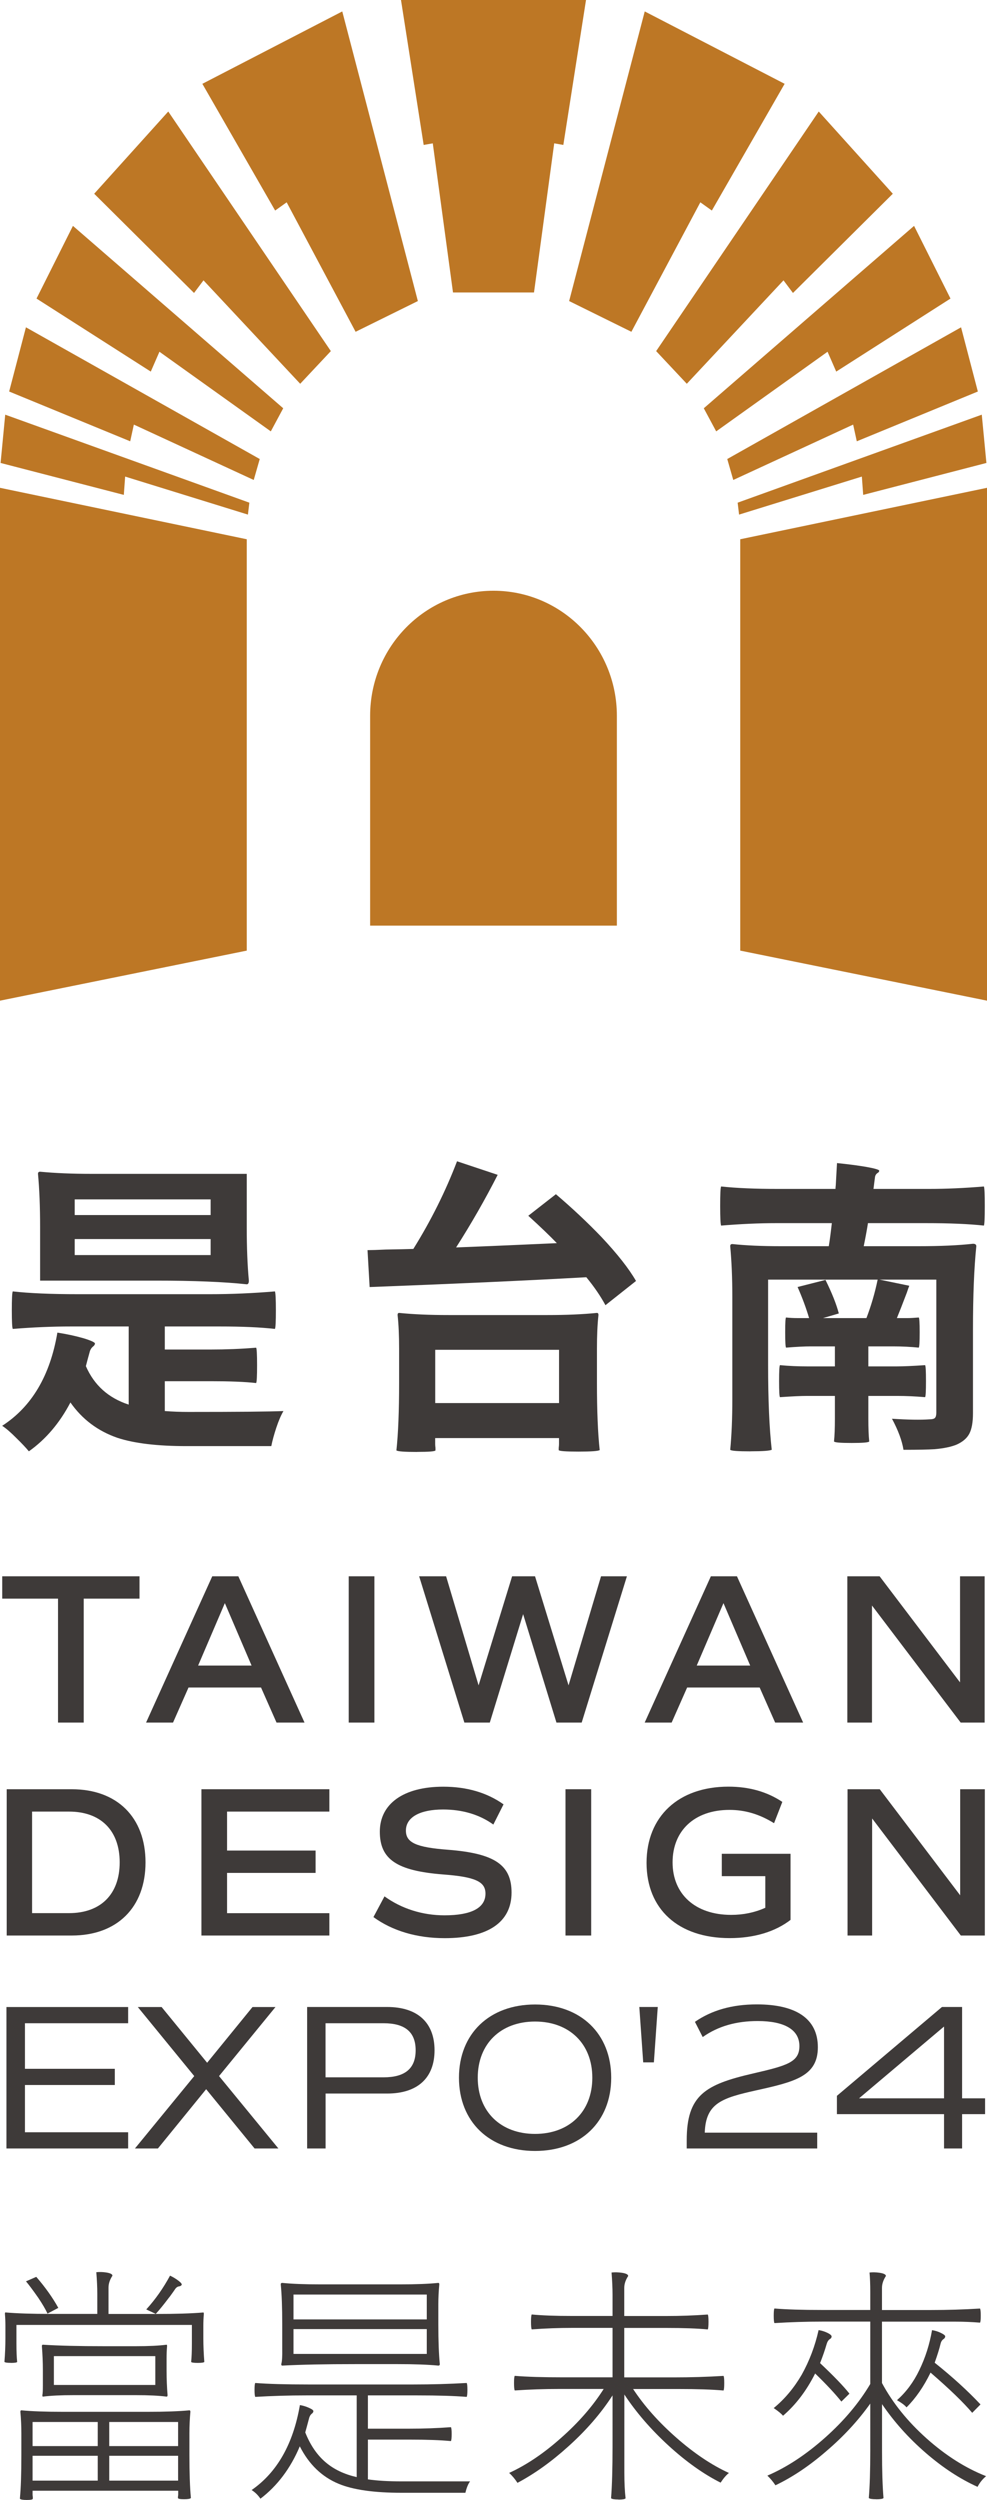 <svg width="139" height="352" viewBox="0 0 139 352" fill="none" xmlns="http://www.w3.org/2000/svg">
<g clip-path="url(#clip0_4_6864)">
<path d="M19.648 225.091H11.789V242.542H8.171V225.091H0.312V221.944H19.648V225.091Z" fill="#3E3A39"/>
<path d="M36.774 237.603H26.551L24.368 242.542H20.57L29.892 221.944H33.565L42.887 242.542H38.943L36.76 237.603H36.774ZM27.896 234.512H35.429L31.666 225.724L27.903 234.512H27.896Z" fill="#3E3A39"/>
<path d="M52.728 221.944H49.11V242.542H52.728V221.944Z" fill="#3E3A39"/>
<path d="M88.289 221.944L81.92 242.542H78.364L73.672 227.276L68.98 242.542H65.397L59.028 221.944H62.826L67.4 237.301L72.12 221.944H75.349L80.069 237.301L84.643 221.944H88.289Z" fill="#3E3A39"/>
<path d="M106.995 237.603H96.772L94.589 242.542H90.791L100.112 221.944H103.786L113.107 242.542H109.164L106.981 237.603H106.995ZM98.116 234.512H105.65L101.887 225.724L98.123 234.512H98.116Z" fill="#3E3A39"/>
<path d="M138.667 221.944V242.542H135.292L122.803 226.061V242.542H119.331V221.944H123.878L135.202 236.88V221.944H138.667Z" fill="#3E3A39"/>
<path d="M20.494 262.226C20.494 268.556 16.502 272.525 10.112 272.525H0.943V251.927H10.112C16.502 251.927 20.494 255.897 20.494 262.226ZM16.855 262.226C16.855 257.744 14.194 255.075 9.724 255.075H4.519V269.371H9.724C14.187 269.371 16.855 266.708 16.855 262.219" fill="#3E3A39"/>
<path d="M31.978 255.075V260.561H44.446V263.708H31.978V269.378H46.386V272.525H28.367V251.927H46.386V255.075H31.978Z" fill="#3E3A39"/>
<path d="M52.596 269.919L54.149 267.01C56.54 268.738 59.471 269.68 62.604 269.68C66.367 269.68 68.37 268.647 68.37 266.624C68.37 264.924 66.908 264.263 62.396 263.926C55.881 263.413 53.49 261.805 53.49 257.899C53.49 253.993 56.81 251.569 62.424 251.569C65.771 251.569 68.606 252.419 70.914 254.056L69.479 256.901C67.504 255.475 65.085 254.78 62.396 254.78C59.139 254.78 57.164 255.868 57.164 257.751C57.164 259.444 58.598 260.112 63.11 260.449C69.653 260.962 72.043 262.57 72.043 266.476C72.043 270.656 68.724 272.897 62.632 272.897C58.688 272.897 55.251 271.865 52.589 269.926" fill="#3E3A39"/>
<path d="M83.257 251.927H79.639V272.525H83.257V251.927Z" fill="#3E3A39"/>
<path d="M111.347 270.312C109.198 271.977 106.239 272.89 102.767 272.89C95.504 272.89 91.054 268.802 91.054 262.289C91.054 255.777 95.538 251.562 102.587 251.562C105.456 251.562 107.999 252.257 110.176 253.712L109.011 256.711C106.918 255.412 104.888 254.836 102.732 254.836C97.798 254.836 94.721 257.772 94.721 262.226C94.721 266.68 97.888 269.617 102.968 269.617C104.701 269.617 106.288 269.286 107.778 268.619V264.165H101.651V261.018H111.333V270.319L111.347 270.312Z" fill="#3E3A39"/>
<path d="M138.695 251.927V272.525H135.313L122.824 256.044V272.525H119.359V251.927H123.898L135.223 266.863V251.927H138.695Z" fill="#3E3A39"/>
<path d="M3.514 284.875V291.289H16.169V293.572H3.514V300.225H18.047V302.508H0.908V282.592H18.047V284.875H3.514Z" fill="#3E3A39"/>
<path d="M35.852 302.508L29.032 294.162L22.24 302.508H19.004L27.355 292.315L19.406 282.592H22.76L29.171 290.439L35.561 282.592H38.797L30.848 292.315L39.206 302.508H35.852Z" fill="#3E3A39"/>
<path d="M61.197 288.683C61.197 292.582 58.799 294.774 54.523 294.774H45.853V302.508H43.254V282.585H54.523C58.799 282.585 61.197 284.784 61.197 288.676M58.536 288.683C58.536 286.133 57.06 284.875 54.024 284.875H45.846V292.49H54.024C57.06 292.49 58.536 291.233 58.536 288.683Z" fill="#3E3A39"/>
<path d="M64.635 292.546C64.635 286.364 68.911 282.234 75.356 282.234C81.802 282.234 86.078 286.364 86.078 292.546C86.078 298.729 81.802 302.859 75.356 302.859C68.911 302.859 64.635 298.729 64.635 292.546ZM83.417 292.546C83.417 287.769 80.18 284.636 75.35 284.636C70.519 284.636 67.282 287.769 67.282 292.546C67.282 297.324 70.519 300.457 75.35 300.457C80.18 300.457 83.417 297.324 83.417 292.546Z" fill="#3E3A39"/>
<path d="M90.035 282.585H92.634L92.087 290.383H90.583L90.035 282.585Z" fill="#3E3A39"/>
<path d="M99.253 300.281H115.089V302.508H96.71V301.363C96.71 295.005 99.308 293.509 106.017 291.956C110.813 290.846 112.581 290.376 112.581 288.086C112.581 285.795 110.501 284.566 106.71 284.566C103.73 284.566 101.159 285.268 98.962 286.821L97.867 284.678C100.237 283.042 103.099 282.22 106.593 282.22C112.026 282.22 115.18 284.18 115.18 288.254C115.18 292.329 111.943 293.116 106.537 294.317C101.651 295.399 99.399 296.129 99.253 300.26" fill="#3E3A39"/>
<path d="M138.73 297.675H135.493V302.508H132.949V297.675H117.862V295.097L132.658 282.585H135.493V295.448H138.73V297.675ZM132.949 295.448V285.339L120.98 295.448H132.949Z" fill="#3E3A39"/>
<path d="M4.068 204.353C3.666 203.862 3.084 203.243 2.315 202.492C1.518 201.684 0.846 201.108 0.305 200.756C4.463 198.073 7.055 193.696 8.081 187.634C9.391 187.837 10.604 188.097 11.713 188.413C12.849 188.758 13.404 189.018 13.376 189.193C13.348 189.341 13.265 189.467 13.12 189.58C12.863 189.783 12.69 190.071 12.607 190.444C12.551 190.647 12.461 190.956 12.35 191.378C12.239 191.799 12.149 192.123 12.094 192.354C13.265 195.038 15.268 196.843 18.123 197.771V186.769H9.959C7.395 186.769 4.671 186.882 1.795 187.114C1.712 186.938 1.663 186.067 1.663 184.493C1.663 182.92 1.705 182.035 1.795 181.831C4.103 182.091 7.18 182.224 11.027 182.224H29.49C32.567 182.224 35.644 182.091 38.721 181.831C38.804 182.035 38.853 182.92 38.853 184.493C38.853 186.067 38.811 186.938 38.721 187.114C36.67 186.882 34.092 186.769 30.987 186.769H23.21V190.015H29.663C31.798 190.015 33.939 189.931 36.074 189.755C36.157 189.868 36.205 190.697 36.205 192.221C36.205 193.745 36.164 194.588 36.074 194.736C34.507 194.56 32.373 194.476 29.663 194.476H23.21V198.677C24.292 198.761 25.407 198.803 26.544 198.803C33.468 198.803 37.924 198.761 39.92 198.677C39.581 199.253 39.241 200.033 38.915 201.016C38.59 202 38.354 202.864 38.208 203.616H26.288C22.157 203.616 18.907 203.229 16.543 202.45C13.778 201.494 11.574 199.836 9.918 197.469C8.407 200.356 6.459 202.653 4.061 204.353M34.757 180.833C31.569 180.489 27.293 180.313 21.935 180.313H5.648V172.775C5.648 169.944 5.551 167.443 5.35 165.28C5.35 165.076 5.447 164.978 5.648 164.978C7.755 165.181 10.181 165.28 12.912 165.28H34.75V172.818C34.75 175.649 34.847 178.15 35.048 180.313C35.048 180.658 34.944 180.833 34.75 180.833M10.521 171.082H29.663V168.877H10.521V171.082ZM10.521 176.717H29.663V174.461H10.521V176.717Z" fill="#3E3A39"/>
<path d="M85.267 183.777C84.581 182.505 83.687 181.192 82.571 179.836C74.282 180.299 64.108 180.763 52.056 181.22L51.758 176.021C52.298 176.021 53.151 175.993 54.322 175.937C56.006 175.909 57.302 175.881 58.21 175.852C60.691 171.869 62.743 167.753 64.364 163.509L67.227 164.465L70.089 165.42C68.322 168.884 66.374 172.291 64.233 175.642C67.254 175.529 71.981 175.326 78.42 175.038C77.477 174.054 76.139 172.768 74.4 171.181L78.288 168.146C80.596 170.113 82.73 172.115 84.699 174.166C86.951 176.562 88.573 178.627 89.571 180.363L85.253 183.784L85.267 183.777ZM58.73 204.438C56.99 204.438 56.02 204.367 55.826 204.22C56.082 201.852 56.207 198.677 56.207 194.687V189.924C56.207 188.048 56.138 186.46 55.992 185.161C55.992 184.957 56.062 184.859 56.207 184.859C58.203 185.062 60.525 185.161 63.172 185.161H77.103C79.75 185.161 82.072 185.062 84.068 184.859C84.213 184.859 84.283 184.957 84.283 185.161C84.137 186.46 84.068 188.048 84.068 189.924V194.687C84.068 198.67 84.2 201.831 84.456 204.171C84.255 204.318 83.257 204.388 81.462 204.388C79.667 204.388 78.711 204.318 78.683 204.171V203.869C78.711 203.637 78.725 203.461 78.725 203.349V202.485H61.287V203.349C61.287 203.461 61.301 203.637 61.329 203.869V204.213C61.301 204.36 60.428 204.431 58.723 204.431M61.294 197.553H78.731V190.057H61.294V197.553Z" fill="#3E3A39"/>
<path d="M105.699 204.353C103.931 204.353 102.975 204.283 102.836 204.136C103.037 202.056 103.134 199.675 103.134 196.991V182.611C103.134 179.927 103.03 177.546 102.836 175.466C102.836 175.262 102.933 175.164 103.134 175.164C105.068 175.368 107.334 175.466 109.926 175.466H116.718C116.864 174.602 117.002 173.513 117.148 172.22H109.33C106.877 172.22 104.285 172.34 101.554 172.565C101.471 172.389 101.422 171.476 101.422 169.811C101.422 168.146 101.464 167.233 101.554 167.057C103.689 167.289 106.371 167.401 109.587 167.401H117.661C117.661 167.289 117.675 167.113 117.702 166.881C117.786 165.469 117.841 164.43 117.876 163.762C119.331 163.91 120.669 164.078 121.895 164.282C123.205 164.514 123.85 164.704 123.822 164.844C123.822 164.957 123.753 165.062 123.607 165.146C123.378 165.294 123.247 165.504 123.219 165.8C123.191 165.975 123.157 166.242 123.115 166.6C123.074 166.959 123.039 167.226 123.011 167.401H130.787C133.234 167.401 135.833 167.289 138.563 167.057C138.647 167.233 138.688 168.146 138.688 169.811C138.688 171.476 138.647 172.389 138.563 172.565C136.429 172.333 133.705 172.22 130.399 172.22H122.235C122.117 173 121.923 174.082 121.639 175.466H129.332C132.409 175.466 134.973 175.354 137.025 175.122C137.337 175.122 137.496 175.241 137.496 175.466C137.184 178.501 137.025 182.414 137.025 187.205V198.986C137.025 200.258 136.852 201.22 136.512 201.866C136.172 202.513 135.569 203.026 134.717 203.405C133.948 203.721 132.908 203.939 131.598 204.051C130.683 204.107 129.235 204.136 127.239 204.136C127.038 202.864 126.497 201.403 125.617 199.759C127.87 199.906 129.637 199.935 130.919 199.843C131.286 199.843 131.536 199.78 131.667 199.647C131.792 199.513 131.862 199.281 131.862 198.93V180.173H123.871L128.057 181.037C127.973 181.241 127.856 181.557 127.717 181.992C127.093 183.636 126.622 184.838 126.31 185.589H127.849C128.188 185.589 128.701 185.561 129.387 185.505C129.47 185.533 129.519 186.229 129.519 187.584C129.519 188.94 129.477 189.664 129.387 189.748C128.251 189.636 127.066 189.573 125.839 189.573H122.29V192.39H126.31C127.19 192.39 128.514 192.333 130.281 192.214C130.365 192.298 130.406 193.05 130.406 194.469C130.406 195.888 130.365 196.633 130.281 196.724C128.971 196.612 127.648 196.548 126.31 196.548H122.29V199.752C122.29 201.108 122.332 202.176 122.415 202.955C122.36 203.103 121.535 203.173 119.934 203.173C118.333 203.173 117.515 203.103 117.453 202.955C117.536 202.176 117.578 201.108 117.578 199.752V196.548H113.69C112.837 196.548 111.555 196.605 109.843 196.724C109.76 196.64 109.718 195.888 109.718 194.469C109.718 193.05 109.76 192.305 109.843 192.214C111.097 192.333 112.38 192.39 113.69 192.39H117.578V189.573H114.119C113.322 189.573 112.186 189.629 110.702 189.748C110.619 189.664 110.578 188.94 110.578 187.584C110.578 186.229 110.619 185.533 110.702 185.505C111.215 185.561 111.756 185.589 112.324 185.589H113.946C113.516 184.142 112.976 182.688 112.324 181.213L116.254 180.215C117.169 182.063 117.792 183.636 118.132 184.936L115.907 185.589H122.02C122.672 183.882 123.205 182.084 123.6 180.173H108.173V192.172C108.173 197.139 108.346 201.122 108.686 204.129C108.429 204.269 107.431 204.346 105.692 204.346" fill="#3E3A39"/>
<path d="M1.518 332.695C0.991 332.695 0.693 332.646 0.624 332.554C0.714 331.437 0.762 330.313 0.762 329.196V327.482C0.762 326.92 0.742 326.365 0.693 325.803C0.693 325.663 0.714 325.593 0.762 325.593C2.349 325.733 4.498 325.803 7.215 325.803H13.702V322.937C13.702 322.052 13.653 321.047 13.563 319.93C14 319.881 14.464 319.895 14.942 319.965C15.538 320.057 15.836 320.211 15.836 320.422C15.469 320.984 15.282 321.539 15.282 322.101V325.81H21.977C24.756 325.81 26.981 325.74 28.637 325.6C28.686 325.6 28.706 325.67 28.706 325.81C28.658 326.372 28.637 326.927 28.637 327.489V329.203C28.637 330.32 28.686 331.445 28.776 332.562C28.706 332.653 28.395 332.702 27.847 332.702C27.3 332.702 26.96 332.653 26.919 332.562C26.988 331.929 27.022 331.072 27.022 329.976V327.356H2.315V329.976C2.315 331.072 2.349 331.936 2.419 332.562C2.37 332.653 2.072 332.702 1.525 332.702M3.763 352C3.237 352 2.911 351.944 2.8 351.824C2.939 350.335 3.008 348.291 3.008 345.705V342.628C3.008 341.582 2.959 340.563 2.869 339.587C2.869 339.446 2.918 339.376 3.008 339.376C4.456 339.516 6.425 339.587 8.906 339.587H20.778C23.259 339.587 25.227 339.516 26.676 339.376C26.766 339.376 26.814 339.446 26.814 339.587C26.724 340.563 26.676 341.582 26.676 342.628V345.67C26.676 348.213 26.745 350.23 26.884 351.719C26.794 351.838 26.468 351.895 25.92 351.895C25.373 351.895 25.082 351.838 25.061 351.719V351.543C25.082 351.424 25.096 351.319 25.096 351.227V350.7H4.588V351.262C4.588 351.333 4.602 351.452 4.623 351.614V351.824C4.602 351.944 4.311 352 3.763 352ZM6.695 325.768C6.418 325.164 5.981 324.419 5.385 323.527C4.65 322.48 4.075 321.708 3.659 321.216L5.108 320.584C6.397 322.073 7.43 323.534 8.213 324.953L6.695 325.754V325.768ZM4.588 344.413H13.764V341.02H4.588V344.413ZM4.588 349.274H13.764V345.776H4.588V349.274ZM6.037 337.451C5.988 337.451 5.967 337.381 5.967 337.24C6.016 337.008 6.037 336.552 6.037 335.877V333.777C6.037 332.611 5.988 331.466 5.898 330.349C5.898 330.208 5.946 330.138 6.037 330.138C8.22 330.278 11.124 330.349 14.735 330.349H19.115C20.958 330.349 22.407 330.278 23.46 330.138C23.509 330.138 23.529 330.208 23.529 330.349C23.481 330.911 23.46 331.48 23.46 332.063V333.812C23.46 334.978 23.509 336.123 23.599 337.24C23.599 337.381 23.55 337.451 23.46 337.451C22.4 337.31 20.951 337.24 19.115 337.24H10.382C8.566 337.24 7.118 337.31 6.037 337.451ZM7.589 335.807H21.873V331.747H7.589V335.807ZM15.386 344.413H25.082V341.02H15.386V344.413ZM15.386 349.274H25.082V345.776H15.386V349.274ZM21.942 325.803L20.598 325.171C21.887 323.752 23.003 322.164 23.945 320.415C24.361 320.605 24.756 320.844 25.137 321.132C25.518 321.427 25.664 321.623 25.567 321.743C25.498 321.834 25.394 321.897 25.255 321.918C25.026 321.94 24.825 322.073 24.666 322.305C24.576 322.445 24.423 322.663 24.215 322.951C24.008 323.246 23.848 323.457 23.73 323.597C23.065 324.483 22.462 325.22 21.935 325.803" fill="#3E3A39"/>
<path d="M36.677 351.824C36.351 351.333 35.942 350.925 35.436 350.602C39.026 348.108 41.292 344.118 42.235 338.638C42.672 338.708 43.094 338.835 43.51 339.025C43.947 339.214 44.155 339.376 44.134 339.516C44.113 339.657 44.03 339.776 43.891 339.868C43.704 340.029 43.58 340.261 43.51 340.563C43.392 341.006 43.226 341.645 42.99 342.488C43.704 344.286 44.668 345.691 45.887 346.717C47.038 347.694 48.486 348.382 50.233 348.782V337.275H43.087C40.717 337.275 38.34 337.346 35.949 337.486C35.88 337.367 35.845 337.036 35.845 336.489C35.845 335.941 35.88 335.617 35.949 335.526C37.792 335.667 40.26 335.737 43.365 335.737H58.272C60.754 335.737 63.242 335.667 65.723 335.526C65.792 335.617 65.827 335.941 65.827 336.489C65.827 337.036 65.792 337.367 65.723 337.486C63.997 337.346 61.689 337.275 58.785 337.275H51.813V341.961H57.676C59.631 341.961 61.578 341.891 63.505 341.75C63.574 341.842 63.609 342.165 63.609 342.713C63.609 343.261 63.574 343.591 63.505 343.71C62.056 343.57 60.109 343.5 57.676 343.5H51.813V349.099C53.102 349.288 54.689 349.38 56.574 349.38H66.201C65.924 349.752 65.709 350.286 65.543 350.988H56.54C52.672 350.988 49.727 350.567 47.71 349.731C45.34 348.754 43.51 346.991 42.221 344.448C40.911 347.553 39.061 350.012 36.663 351.831M39.747 333.081C39.657 333.081 39.608 333.011 39.608 332.871C39.726 332.498 39.768 331.761 39.747 330.665V327.236C39.747 324.904 39.678 323.042 39.539 321.644C39.539 321.504 39.608 321.434 39.747 321.434C41.105 321.574 42.935 321.644 45.236 321.644H56.242C58.563 321.644 60.393 321.574 61.731 321.434C61.821 321.434 61.869 321.504 61.869 321.644C61.779 322.579 61.731 323.506 61.731 324.44V327.272C61.731 329.604 61.8 331.466 61.939 332.871C61.939 333.011 61.869 333.081 61.731 333.081C60.282 332.941 58.349 332.871 55.937 332.871H50.108C45.804 332.871 42.36 332.941 39.754 333.081M41.334 326.576H60.102V323.078H41.334V326.576ZM41.334 331.437H60.102V327.939H41.334V331.437Z" fill="#3E3A39"/>
<path d="M87.09 351.93C86.514 351.93 86.168 351.874 86.057 351.754C86.196 349.956 86.265 347.546 86.265 344.511V337.275C84.657 339.769 82.599 342.151 80.09 344.413C77.699 346.584 75.294 348.305 72.875 349.59C72.529 349.057 72.141 348.586 71.704 348.192C74.143 347.075 76.583 345.432 79.016 343.261C81.476 341.09 83.479 338.8 85.017 336.369H78.738C76.645 336.369 74.566 336.439 72.494 336.58C72.425 336.461 72.39 336.116 72.39 335.533C72.39 334.95 72.425 334.613 72.494 334.522C74.199 334.662 76.486 334.732 79.362 334.732H86.265V327.77H80.575C78.69 327.77 76.791 327.841 74.885 327.981C74.816 327.862 74.781 327.511 74.781 326.913C74.781 326.316 74.816 325.972 74.885 325.881C76.313 326.021 78.212 326.091 80.575 326.091H86.265V323.085C86.265 322.178 86.216 321.139 86.126 319.973C86.584 319.923 87.069 319.937 87.575 320.008C88.171 320.099 88.469 320.254 88.469 320.464C88.102 321.026 87.915 321.581 87.915 322.143V326.098H93.812C95.788 326.098 97.749 326.028 99.676 325.888C99.745 325.979 99.78 326.323 99.78 326.92C99.78 327.518 99.745 327.869 99.676 327.988C98.227 327.848 96.273 327.777 93.812 327.777H87.915V334.739H94.921C97.271 334.739 99.593 334.669 101.894 334.529C101.963 334.62 101.997 334.957 101.997 335.54C101.997 336.123 101.963 336.475 101.894 336.587C100.306 336.446 98.193 336.376 95.545 336.376H89.162C90.728 338.758 92.759 341.041 95.254 343.233C97.749 345.425 100.216 347.082 102.656 348.199C102.289 348.48 101.894 348.937 101.485 349.562C99.066 348.347 96.619 346.605 94.138 344.336C91.657 342.06 89.585 339.664 87.928 337.149V348.129C87.928 349.555 87.984 350.764 88.102 351.768C88.012 351.888 87.679 351.944 87.104 351.944" fill="#3E3A39"/>
<path d="M123.385 351.895C122.81 351.895 122.464 351.838 122.353 351.719C122.491 350.089 122.561 347.869 122.561 345.073V338.428C120.856 340.83 118.79 343.064 116.351 345.144C113.981 347.195 111.603 348.79 109.205 349.935C108.887 349.443 108.505 348.993 108.069 348.572C110.786 347.406 113.482 345.635 116.164 343.254C118.846 340.872 120.974 338.343 122.561 335.667V326.885H115.796C113.565 326.885 111.326 326.956 109.067 327.096C108.998 326.977 108.963 326.632 108.963 326.049C108.963 325.466 108.998 325.129 109.067 325.038C110.723 325.178 112.969 325.248 115.796 325.248H122.561V322.663C122.561 321.638 122.526 320.738 122.457 319.973C122.893 319.923 123.365 319.937 123.871 320.008C124.467 320.099 124.765 320.254 124.765 320.464C124.397 321.026 124.21 321.581 124.21 322.143V325.255H131.113C133.435 325.255 135.736 325.185 138.016 325.045C138.085 325.136 138.12 325.473 138.12 326.056C138.12 326.639 138.085 326.963 138.016 327.033C136.865 326.941 135.715 326.892 134.565 326.892H124.21V335.533C125.728 338.357 127.828 340.957 130.51 343.352C133.192 345.741 135.978 347.511 138.875 348.649C138.369 349.071 137.967 349.569 137.669 350.152C135.188 349.035 132.749 347.434 130.358 345.361C127.967 343.289 125.915 341.006 124.217 338.505V345.115C124.217 347.89 124.286 350.089 124.425 351.726C124.335 351.846 123.988 351.902 123.392 351.902M110.273 340.142C110.044 339.861 109.607 339.502 108.963 339.06C110.501 337.802 111.811 336.236 112.899 334.374C113.981 332.435 114.778 330.342 115.284 328.08C115.72 328.15 116.136 328.276 116.524 328.466C116.961 328.677 117.155 328.866 117.113 329.028C117.092 329.168 117.009 329.274 116.871 329.344C116.663 329.485 116.517 329.716 116.42 330.04C116.171 330.904 115.859 331.803 115.492 332.73C117.425 334.55 118.804 335.983 119.629 337.03L118.492 338.147C117.619 337.051 116.386 335.73 114.798 334.191C113.579 336.615 112.075 338.596 110.28 340.135M136.914 339.727C135.694 338.28 133.74 336.39 131.051 334.065C130.087 336.046 128.958 337.676 127.669 338.961C127.419 338.659 126.969 338.322 126.324 337.95C127.613 336.805 128.66 335.4 129.464 333.721C130.316 331.971 130.912 330.096 131.259 328.087C131.695 328.157 132.111 328.283 132.499 328.473C132.936 328.684 133.144 328.859 133.116 329C133.095 329.14 133.012 329.26 132.873 329.351C132.666 329.492 132.527 329.716 132.458 330.018C132.298 330.693 132.021 331.578 131.633 332.674C134.142 334.676 136.29 336.636 138.085 338.547L136.914 339.734V339.727Z" fill="#3E3A39"/>
<path d="M63.796 41.181L60.948 20.183L59.666 20.408L56.471 0H82.529L79.335 20.408L78.052 20.183L75.204 41.181H63.796Z" fill="#BD7725"/>
<path d="M80.152 42.389L90.798 1.609L110.501 11.802L100.251 29.646L98.629 28.487L88.919 46.717L80.152 42.389Z" fill="#BD7725"/>
<path d="M125.735 27.279L111.673 41.251L110.342 39.474L96.723 54.037L92.406 49.436L115.304 15.701L125.735 27.279Z" fill="#BD7725"/>
<path d="M99.115 57.486L128.729 31.803L133.858 42.038L117.765 52.323L116.545 49.527L100.861 60.739L99.115 57.486Z" fill="#BD7725"/>
<path d="M102.42 64.631L135.348 46.085L137.711 55.126L120.662 62.137L120.149 59.784L103.266 67.582L102.42 64.631Z" fill="#BD7725"/>
<path d="M138.265 58.386L103.883 70.778L104.084 72.457L121.375 67.104L121.563 69.682L138.917 65.186L138.265 58.386Z" fill="#BD7725"/>
<path d="M69.5 83.177C59.901 83.177 52.125 91.059 52.125 100.789V130.33H86.875V100.789C86.875 91.059 79.099 83.177 69.5 83.177Z" fill="#BD7725"/>
<path d="M104.25 75.927V133.849L139 140.896V68.684L104.25 75.927Z" fill="#BD7725"/>
<path d="M58.848 42.389L48.202 1.609L28.498 11.802L38.749 29.646L40.371 28.487L50.08 46.717L58.848 42.389Z" fill="#BD7725"/>
<path d="M13.265 27.279L27.327 41.251L28.658 39.474L42.277 54.037L46.594 49.436L23.696 15.701L13.265 27.279Z" fill="#BD7725"/>
<path d="M39.886 57.486L10.271 31.803L5.143 42.038L21.235 52.323L22.455 49.527L38.139 60.739L39.886 57.486Z" fill="#BD7725"/>
<path d="M36.58 64.631L3.652 46.085L1.289 55.126L18.338 62.137L18.851 59.784L35.734 67.582L36.58 64.631Z" fill="#BD7725"/>
<path d="M0.735 58.386L35.117 70.778L34.916 72.457L17.625 67.104L17.438 69.682L0.083 65.186L0.735 58.386Z" fill="#BD7725"/>
<path d="M34.75 75.927V133.849L0 140.896V68.684L34.75 75.927Z" fill="#BD7725"/>
</g>
<defs>
<clipPath id="clip0_4_6864">
<rect width="139" height="352" fill="white"/>
</clipPath>
</defs>
</svg>
